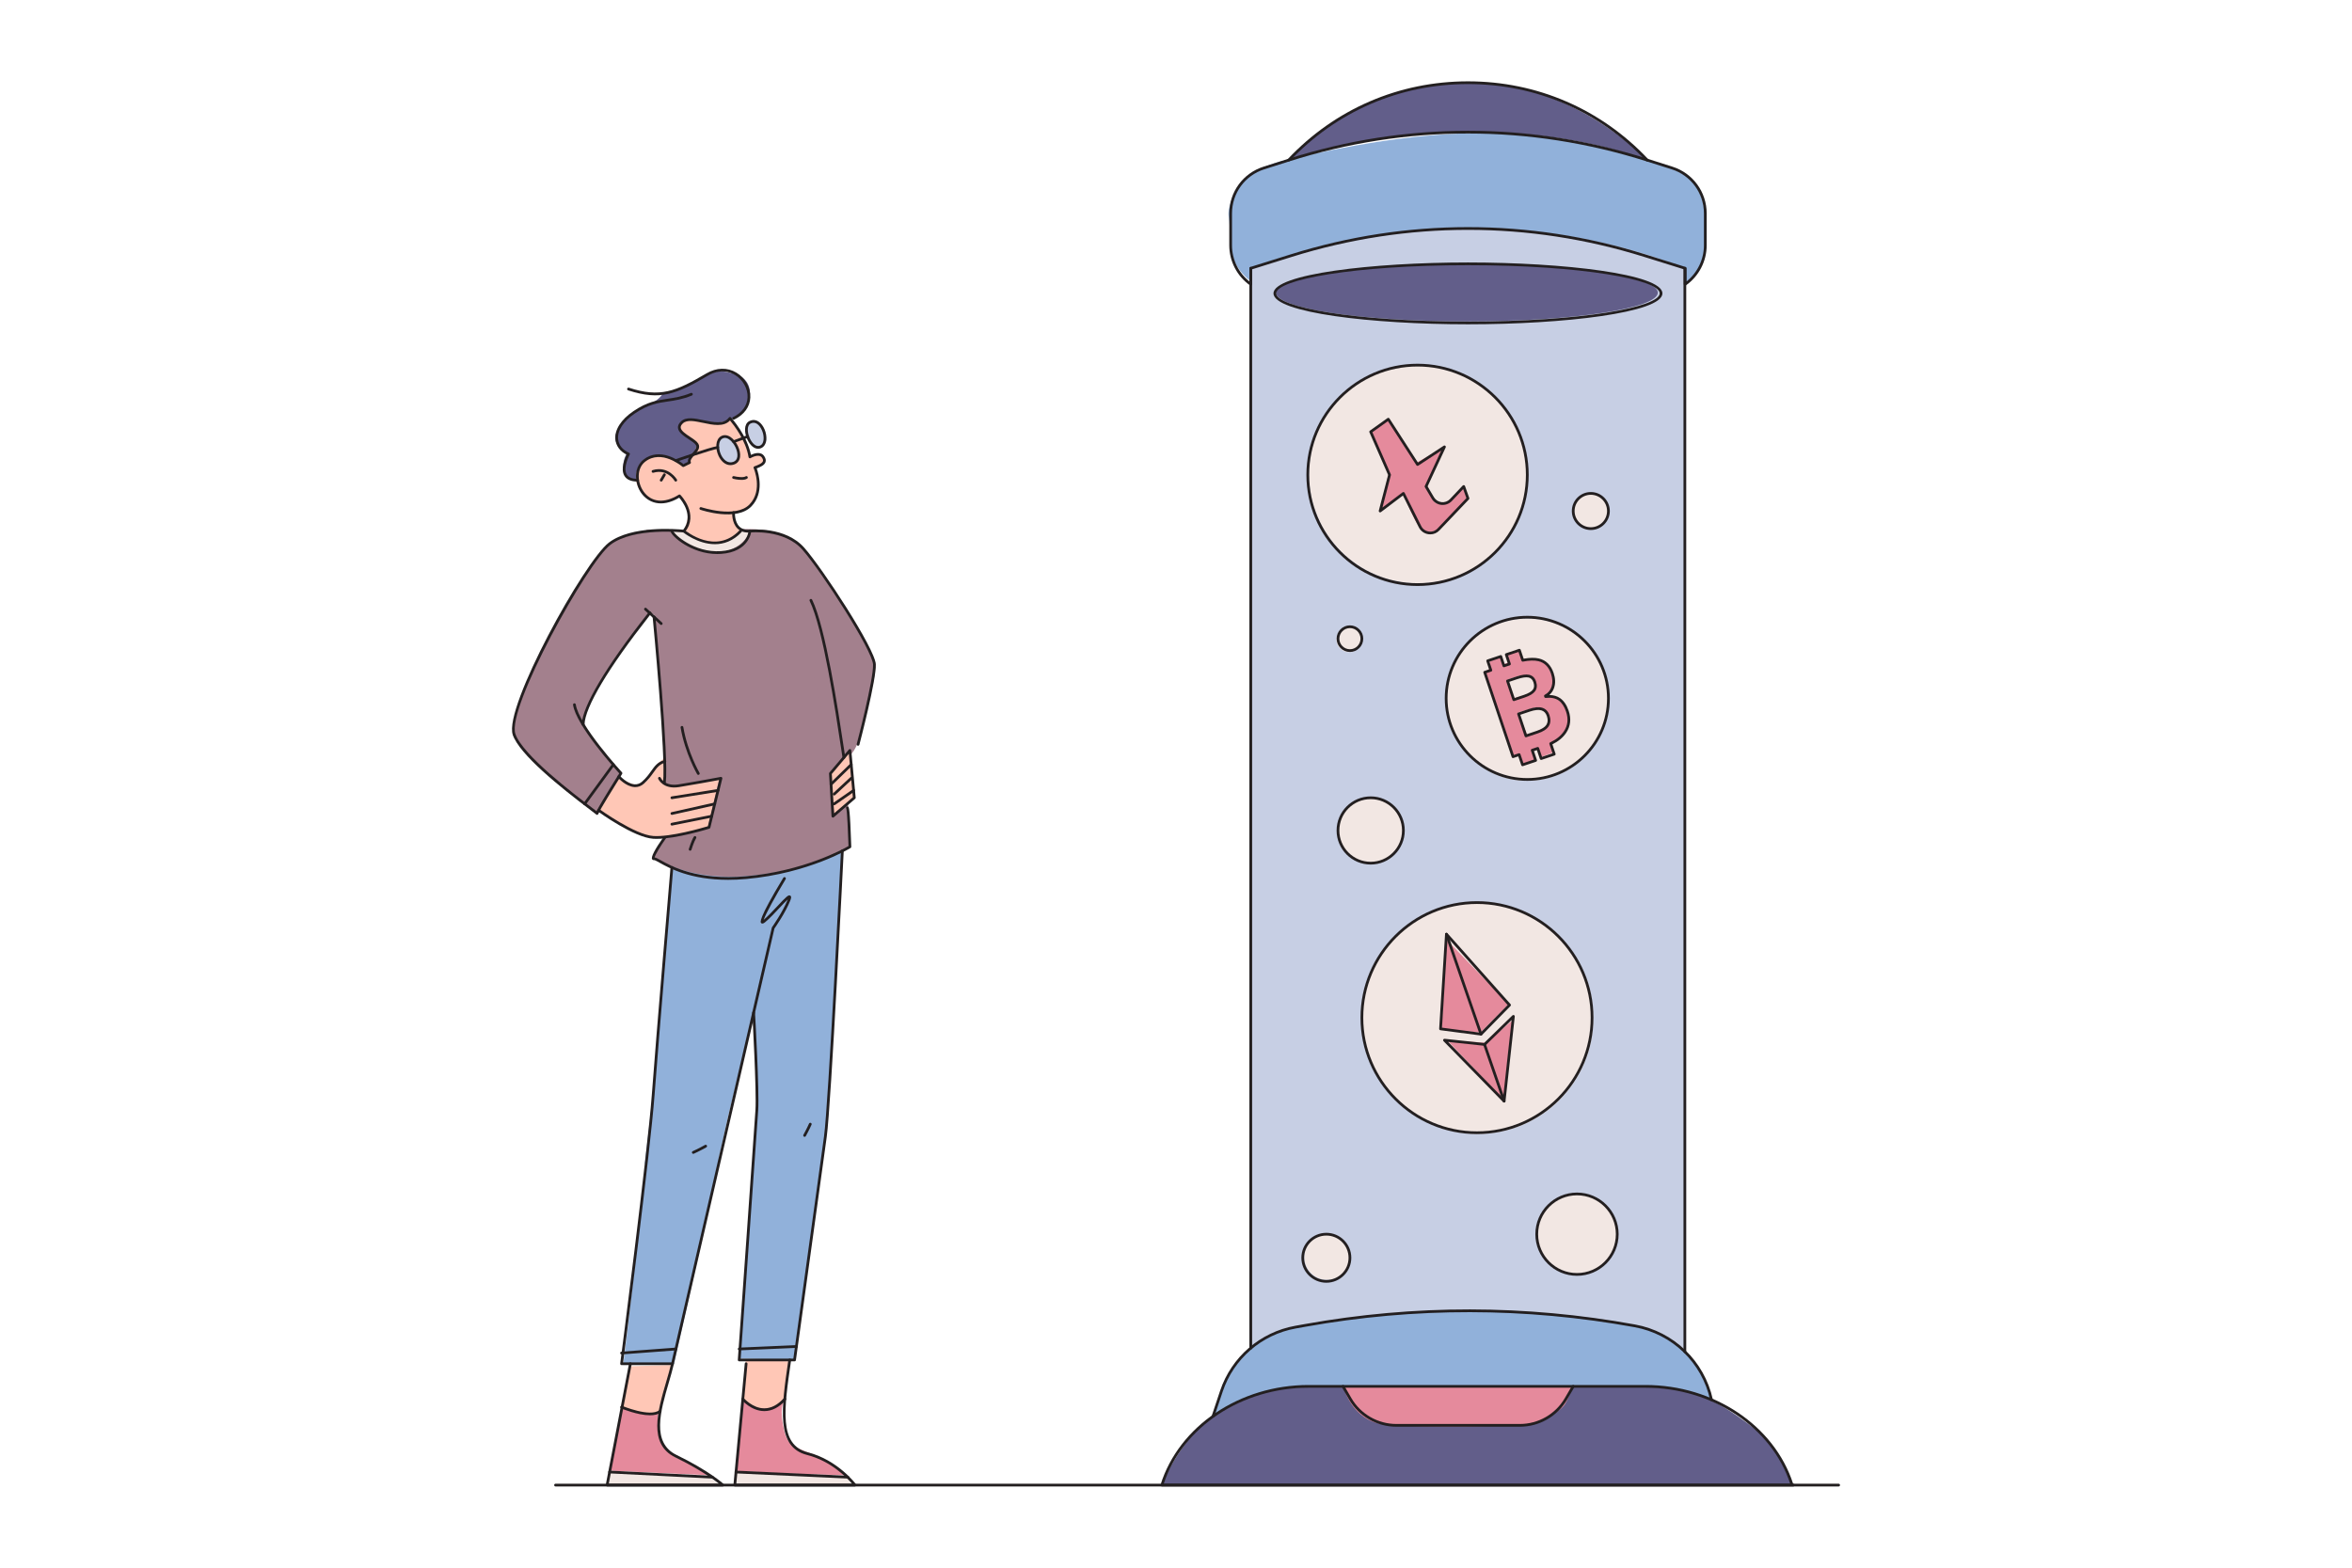 <svg xmlns="http://www.w3.org/2000/svg" viewBox="0 0 600 400" id="man-exploring-cryptocurrencies">
  <path fill="#91B1DA" d="m210.56 289.56-2.029 15.11L202.69 347l-14.091-.34 3.631-51.94C197.751 284.25 210.56 289.56 210.56 289.56zM183.625 296.06l-11.671 51.9-12.989.32 1.359-10.98 2.891-26.319 1.66-14.011C174.145 285.333 183.625 296.06 183.625 296.06z"></path>
  <path fill="#91B1DA" d="M214.97,217.12l-1.729,31.67l-2.45,39.03l-0.23,1.739l-18.329,5.16c0.51-7.18,0.859-12.149,0.869-12.149      c-0.02,0-0.46-13.23-0.659-19.49c0,0,0.139-30.734,3.88-40.08C202.5,207.564,214.97,217.12,214.97,217.12z"></path>
  <path fill="#91B1DA" d="M192.34,259.87c0.053-2.126-6.58,24.94-6.58,24.94l-2.529,11.25l-18.75,0.91l2.14-18.08      c0,0,4.64-57.899,4.78-57.55l5.883-6.141c0,0,19.337-2.797,25.467,6.138C202.883,221.53,192.4,257.414,192.34,259.87z"></path>
  <path fill="#A3808D" d="M166.2,156.57l-0.41-0.19c0,0-11.8,16.021-11.8,16.37c0.08,0.23-5.29,8.46-4.91,11.78      c0,0-12.83,10.907-17.93,1.38c-0.639-1.192,0.51-3.09,1.06-5.72c1.24-5.95,9.58-20.931,13.32-27.511      c3.729-6.59,6.702-11.383,10.652-14.413c1.46-1.13,8.756-2.744,8.756-2.744C174.471,150.23,166.2,156.57,166.2,156.57z"></path>
  <path fill="#A3808D" d="m158.41 197.3-5.72 10.26c0 0-1.601-.96-5.921-4.279-4.319-3.311-11.519-10.12-13.949-12.971-1.351-1.579-2.689-3.023-1.67-4.399 6.6-8.91 17.93-1.38 17.93-1.38.01.12.03.229.059.34C149.99 187.92 158.41 197.3 158.41 197.3zM216.81 216.07c0 0-10.029 6.18-26.31 7.46-15.9 1.25-23.38-4.83-23.81-4.9.239-.35 2.92-4.939 2.92-4.939s4.84-13.91 2.51-13.21c-2.32.699-2.71-.61-2.71-.61s.07-8.11-.29-14.601c-.351-6.48-2.27-28.409-2.27-28.409l-.649-.29-1.28-21.36c4.62-.29 9.53.309 9.53.309l14.479-.489c0 0 9.325-.724 14.055 3.236 4.74 3.95 8.996 36.334 9.815 38.483.43 1.131 2.082 11.864 3.013 21.83C216.659 207.643 216.81 216.07 216.81 216.07z"></path>
  <path fill="#A3808D" d="M203.6,160.363c0,0,4.724,12.003,6.4,24.502c1.677,12.499,2.658,10.671,4.804,9.382      c2.146-1.289,3.73-2.564,5.044-8.076c1.314-5.513,4.331-15.735,3.225-17.796C223.072,168.375,214.074,146.477,203.6,160.363z"></path>
  <path fill="#A3808D" d="M221.724,165.581c0,0-4.175,8.667-15.512,2.48c-11.337-6.186-12.675-34.405-6.193-31.358      c0,0,2.547-0.355,7.008,5.902C211.487,148.863,220.76,163.1,221.724,165.581z"></path>
  <path fill="#625E8A" d="M169.081,100.384c0,0-0.788,1.835-4.207,3.083c-3.419,1.249-8.393,6.188-7.911,8.572      c0.481,2.384,2.961,3.6,2.961,3.6s-1.574,2.424-0.623,4.855c0.951,2.433,3.031,2.02,3.031,2.02s-0.234-3.501,1.69-4.993      c1.926-1.493,5.384-1.396,6.873-0.698c1.489,0.698,3.396,1.997,3.396,1.997l1.406-0.493c0,0,0.771-1.405,1.527-2.85      c0.757-1.443,1.009-1.623,0.597-2.097c-0.411-0.475-3.291-2.54-4.011-3.129c-1.788-1.463,0.394-3.578,2.977-3.14      c2.583,0.439,6.878,1.188,8.612,0.412c1.735-0.775,2.071-0.952,2.071-0.952s2.768-1.158,3.593-4.384      c0.825-3.227-0.402-6.003-3.929-6.858c-3.527-0.856-4.217-1.021-8.192,1.08C174.968,98.51,172.299,100.305,169.081,100.384z"></path>
  <path fill="#FFC7B6" d="M188.93,135.03c0,0-1.88,3.3-6.859,3.479c-4.98,0.181-7.62-2.99-7.62-2.99s1.24-2.649,1.05-5.319      c-0.03-0.4-0.482-0.866-0.22-1.08c6.071-4.933,12.989,1.55,12.989,1.55c-0.659,0.12-1.13,0.13-1.13,0.13s0,0.391,0.141,1.63      C187.43,133.67,188.93,135.03,188.93,135.03z"></path>
  <path fill="#FFC7B6" d="M192.58,119.32c0,0,0.42,1.22,0.729,2.64c0.32,1.42,0.04,3.09-1.029,5.93      c-0.561,1.5-1.95,2.23-3.15,2.58c-0.31,0.09-0.6,0.15-0.86,0.2c-5.88-0.31-10.439-1.05-12.989-1.55      c-0.03-0.09-0.061-0.17-0.09-0.25c-0.681-1.61-2.19-2.14-2.19-2.14s-1.06,0.56-1.6,0.789c-0.53,0.23-4.011,0.86-6.341-0.649      c-2.329-1.521-3.779-4.43-2.079-8.01c1.699-3.57,8.42-1.83,8.42-1.83l2.359,1.439l1.94-0.14c0,0,0,0,1.08-2.22      c1.08-2.221,1.04-2.73,1.04-2.73s-0.32-0.96-2.12-1.72c-1.811-0.75-2.53-1.33-2.34-3.021c0.189-1.699,3.43-1.529,6.069-0.8      c2.63,0.74,6.721-0.71,6.721-0.71s2.18,1.36,3.369,4.43c1.191,3.07,1.78,5.03,1.78,5.11s2-0.72,2-0.72s1.69,0,1.86,1.12      C195.32,118.19,192.58,119.32,192.58,119.32z"></path>
  <path fill="#C7CFE4" d="M184.079 111.695c-1.203.802-1.766 2.028-.602 4.143 1.164 2.115 2.047 3.077 3.41 2.275 1.364-.803 2.05-.986 1.386-3.261-.663-2.274-1.722-3.006-2.685-3.35C184.625 111.159 184.079 111.695 184.079 111.695zM191.063 107.751c-.862.809-1.218 2.466-.33 4.288.887 1.822 2.51 2.74 3.535 1.852.827-.717 1.856-1.128.729-3.339C193.871 108.341 192.348 106.548 191.063 107.751z"></path>
  <path fill="#F2E7E3" d="M174.452,135.523l-3.372-0.285c0,0,4.902,6.279,11.759,5.769c6.855-0.51,8.461-5.403,8.461-5.403      l-2.366-0.573c0,0-2.367,3.782-6.459,3.461C178.383,138.17,174.452,135.523,174.452,135.523z"></path>
  <path fill="#FFC7B6" d="M169.38 193.287c.006.396-1.515 1.087-2.756 3.046-1.242 1.96-.768 3.051-3.169 3.772-2.4.722-5.164-1.912-5.588-1.839-.423.073-5.174 8.459-5.174 8.459s8.28 5.274 11.971 6.547c3.69 1.273 15.885-2.017 15.885-2.017l2.969-12.675c0 0-9.948 2.116-11.393 1.9-1.443-.216-2.789-.452-2.713-.615C169.487 199.703 169.38 193.287 169.38 193.287zM216.811 191.474c0 0-5.295 5.891-5.135 5.891.16 0 1.123 10.2 1.123 10.2l5.135-4.011L216.811 191.474zM160.705 348.604c.062-.321-2.185 10.75-2.185 10.75s2.048 1.234 4.915 1.74c2.867.506 4.915-.686 4.915-.686l3.167-12.125L160.705 348.604zM190.257 346.997l-.796 10.35c0 0 2.134 2.362 5.395 2.344 3.262-.017 5.361-2.719 5.361-2.719l1.198-9.629L190.257 346.997z"></path>
  <path fill="#E58A9C" d="M158.567,359.031c0.009,0.598-2.989,16.235-2.989,16.235l25.444,1.146c0,0-7.773-4.305-8.015-4.305      c-0.24,0-2.981-1.31-4.379-4.386c-1.398-3.075-0.625-7.446-0.625-7.446s-1.452,1.113-4.521,0.496      C160.412,360.154,158.567,359.031,158.567,359.031z"></path>
  <polygon fill="#F2E7E3" points="155.578 375.267 154.877 378.927 183.678 378.927 181.022 376.902"></polygon>
  <path fill="#E58A9C" d="M189.461,357.347l-1.701,18.241l27.607,0.824c0,0-1.846-3.021-7.782-5.267      c-5.937-2.247-6.948-2.546-7.862-7.702c-0.914-5.156,0.495-6.097,0.495-6.097s-5.615,4.786-10.757-0.375"></path>
  <polygon fill="#F2E7E3" points="187.76 375.267 187.76 378.445 217.212 378.927 216.277 376.902"></polygon>
  <rect width="110.738" height="288.76" x="319.072" y="56.473" fill="#C7CFE4"></rect>
  <path fill="#F2E7E3" d="M389.617,121.001c0,15.375-12.464,27.839-27.838,27.839c-15.375,0-27.839-12.464-27.839-27.839      c0-15.374,12.464-27.838,27.839-27.838C377.153,93.163,389.617,105.627,389.617,121.001z"></path>
  <circle cx="389.617" cy="178.523" r="20.698" fill="#F2E7E3" transform="rotate(-45.001 389.617 178.529)"></circle>
  <path fill="#F2E7E3" d="M406.465,259.818c0,16.305-13.218,29.522-29.523,29.522c-16.305,0-29.522-13.218-29.522-29.522      c0-16.306,13.218-29.523,29.522-29.523C393.247,230.295,406.465,243.513,406.465,259.818z"></path>
  <path fill="#91B1DA" d="M309.481,361.253c0,0,2.705-12.397,11.015-18.381c8.31-5.983,28.283-7.041,32.018-7.363      c3.734-0.322,19.607-1.231,35.816-0.648c16.209,0.584,30.104,2.849,36.233,6.129c6.13,3.28,10.046,9.684,10.957,12.563      c0.912,2.881,1.084,3.812,1.084,3.812L309.481,361.253z"></path>
  <path fill="#625E8A" d="M329.012,40.578c0,0,18.487-6.463,46.245-6.823c27.758-0.36,45.28,7.438,44.954,7.097      c-0.326-0.342-19.684-20.721-46.559-19.744C346.776,22.083,332.828,36.529,329.012,40.578z"></path>
  <path fill="#91B1DA" d="M328.084,40.852c0,0-7.656,1.565-10.728,5.157c-3.071,3.592-4.328,7.282-3.873,9.528      c0.454,2.246,0.02,8.117,1.515,11.312c1.495,3.194,4.074,4.894,4.074,4.894l-0.134-3.128c0,0,23.024-9.487,54.634-10.279      c31.608-0.792,56.238,10.118,56.238,10.118l0.08,4.065c0,0,3.225-2.123,4.092-5.001c0.867-2.877,1.043-5.562,1.043-9.012      c0-3.45,0-7.622-2.729-11.713c-2.728-4.092-19.976-8.825-34.978-11.312C382.316,32.994,362.019,32.744,328.084,40.852z"></path>
  <ellipse cx="374.214" cy="74.664" fill="#625E8A" rx="48.697" ry="7.348"></ellipse>
  <path fill="#E58A9C" d="M349.665,109.85l4.598,10.82l-2.107,9.397l5.854-4.172c0,0,3.428,9.487,5.472,9.751      c2.044,0.264,3.481-0.561,3.481-0.561l7.52-7.907l-1.086-3.049l-3.514,3.61c0,0-2.808,1.364-3.77,0.481      c-0.963-0.883-2.053-4.681-2.053-4.681l4.095-9.304l-6.775,3.796l-7.425-10.925L349.665,109.85z"></path>
  <path fill="#F2E7E3" d="M410.311 130.58c-.106 2.479-2.202 4.402-4.681 4.296-2.48-.107-4.402-2.202-4.297-4.681.106-2.479 2.202-4.402 4.682-4.296C408.494 126.006 410.418 128.102 410.311 130.58zM347.419 163.16c0 1.794-1.455 3.249-3.249 3.249-1.795 0-3.25-1.455-3.25-3.249 0-1.795 1.455-3.249 3.25-3.249C345.964 159.911 347.419 161.365 347.419 163.16z"></path>
  <path fill="#E58A9C" d="M399.461,180.523c-0.195-0.363-2.53-2.537-2.53-2.537l-2.74-0.506c0,0,2.8-0.519,2.162-3.45      c-0.638-2.931-1.927-4.702-1.927-4.702l-2.728-1.099l-3.124,0.266l-1.184-2.589l-2.82,1.015v2.216l-1.05,0.321l-0.672-1.959      l-2.845,0.954l0.141,2.05l-1.392,1.037c0,0,7.142,21.3,7.118,21.229c-0.024-0.071,1.665-0.224,1.665-0.224l0.87,2.595      l3.337-1.119l-0.87-2.594l1.412-0.474l0.75,2.236l3.298-1.233l-0.742-2.213c0,0,4.11-1.781,4.484-4.815      C400.447,181.893,399.656,180.886,399.461,180.523z M384.57,173.389l2.82-0.928c0,0,2.625,0.061,3.029,0      c0.403-0.062,1.278,1.329,1.278,1.329s-0.075,1.525-0.423,2.429c-0.347,0.905-5.218,1.965-5.218,1.965L384.57,173.389z       M394.431,185.262c-0.482,0.562-4.814,2.392-4.814,2.392s-2.227-5.495-2.227-5.921l4.308-1.209l2.011,0.486l1.452,1.605      C395.161,182.614,394.912,184.7,394.431,185.262z"></path>
  <path fill="#F2E7E3" d="M358.009,211.898c0,4.607-3.736,8.343-8.344,8.343c-4.608,0-8.344-3.735-8.344-8.343      c0-4.608,3.735-8.344,8.344-8.344C354.272,203.554,358.009,207.289,358.009,211.898z"></path>
  <polygon fill="#E58A9C" points="368.99 239.735 367.761 262.55 377.658 263.457 384.865 256.198"></polygon>
  <polygon fill="#E58A9C" points="369.216 265.476 383.571 280.58 385.978 260.207 379.188 266.05"></polygon>
  <path fill="#F2E7E3" d="M412.561 314.907c0 5.671-4.598 10.269-10.268 10.269-5.672 0-10.269-4.598-10.269-10.269 0-5.672 4.597-10.27 10.269-10.27C407.964 304.638 412.561 309.235 412.561 314.907zM344.37 320.723c0 3.213-2.604 5.816-5.816 5.816-3.212 0-5.816-2.604-5.816-5.816 0-3.212 2.605-5.815 5.816-5.815C341.766 314.907 344.37 317.511 344.37 320.723z"></path>
  <path fill="#625E8A" d="M296.395,378.927c0,0,5.332-14.182,16.625-19.847c11.293-5.665,13.539-5.344,45.95-5.344      s62.095-0.866,70.84,1.171c8.744,2.038,15.432,8.008,19.309,10.719c3.877,2.711,8.369,13.301,8.369,13.301H296.395z"></path>
  <path fill="#E58A9C" d="M342.605,353.553c0,0,2.085,9.169,10.91,9.971c8.825,0.803,35.46,0.531,38.509-0.536      c3.048-1.068,5.936-3.154,6.899-4.277c0.962-1.123,2.406-5.157,2.406-5.157H342.605z"></path>
  <path fill="#231F20" d="M152.31,207.914c-0.121,0-0.241-0.067-0.306-0.17c-0.174-0.148-0.759-0.591-1.425-1.095    c-7.687-5.822-18.1-14.146-19.781-19.191c-2.345-7.034,18.338-44.295,24.509-49.005c5.8-4.425,17.295-3.47,18.99-3.299    c2.693-3.51-0.24-7.269-1.03-8.169c-4.594,2.742-8.011,1.198-9.693-1.197c-1.765-2.514-1.964-6.533,0.555-8.512    c4.192-3.293,9.2,0.326,10.211,1.13l1.141-0.559c-0.118-0.765,0.513-1.485,1.126-2.185c0.78-0.892,1.266-1.52,0.916-2.104    c-0.274-0.456-1.071-0.981-1.842-1.49c-1.296-0.854-2.635-1.738-2.733-2.898c-0.049-0.569,0.215-1.128,0.785-1.662    c1.309-1.226,3.492-0.768,5.804-0.281c2.512,0.527,5.112,1.076,6.401-0.687c0.062-0.084,0.158-0.137,0.264-0.143    c0.1-0.014,0.207,0.037,0.277,0.114c0.172,0.189,4.105,4.562,5.084,9.546c0.813-0.379,2.532-0.963,3.398,0.336    c0.363,0.545,0.472,1.05,0.324,1.501c-0.253,0.771-1.181,1.223-2.245,1.626c0.487,1.336,1.953,6.242-1.326,9.664    c-3.8,3.968-12.665,1.021-13.041,0.892c-0.184-0.062-0.281-0.261-0.219-0.443c0.062-0.183,0.261-0.281,0.443-0.219    c0.087,0.028,8.817,2.93,12.311-0.714c3.481-3.632,1.081-9.188,1.056-9.243c-0.039-0.088-0.04-0.189-0.002-0.278    c0.038-0.09,0.111-0.159,0.203-0.192c0.947-0.345,1.974-0.759,2.155-1.311c0.078-0.24,0-0.532-0.241-0.894    c-0.768-1.151-2.877,0.094-2.898,0.105c-0.099,0.061-0.224,0.067-0.328,0.017c-0.105-0.049-0.18-0.147-0.197-0.263    c-0.663-4.24-3.795-8.237-4.73-9.353c-1.61,1.721-4.376,1.139-6.832,0.622c-2.129-0.446-4.141-0.87-5.182,0.107    c-0.411,0.385-0.597,0.742-0.566,1.092c0.07,0.822,1.319,1.646,2.421,2.374c0.875,0.576,1.701,1.121,2.057,1.715    c0.639,1.063-0.227,2.052-0.989,2.924c-0.58,0.662-1.129,1.288-0.916,1.767c0.077,0.172,0.004,0.374-0.165,0.457l-1.605,0.786    c-0.126,0.06-0.278,0.043-0.386-0.052c-0.053-0.046-5.291-4.561-9.5-1.255c-2.205,1.733-1.994,5.308-0.413,7.559    c1.979,2.818,5.342,3.139,8.997,0.854c0.139-0.087,0.317-0.067,0.433,0.05c0.049,0.048,4.834,4.928,1.147,9.453    c-0.075,0.093-0.192,0.147-0.311,0.127c-0.128-0.013-12.768-1.375-18.683,3.14c-5.885,4.492-26.474,41.61-24.269,48.228    c1.807,5.422,15.154,15.531,19.54,18.854c0.548,0.415,0.923,0.699,1.176,0.901c0.47-0.976,1.871-3.38,5.792-9.656    c-1.488-1.639-11.021-12.301-11.783-17.479c-0.027-0.191,0.104-0.369,0.296-0.397c0.2-0.015,0.369,0.105,0.397,0.296    c0.777,5.286,11.675,17.184,11.785,17.303c0.106,0.116,0.122,0.289,0.039,0.423c-2.175,3.479-5.632,9.117-6.03,10.036    c0.007,0.05-0.009,0.097-0.028,0.156C152.598,207.816,152.46,207.914,152.31,207.914z"></path>
  <path fill="#231F20" d="M218.897 190.273c-.029 0-.059-.003-.089-.011-.187-.049-.299-.24-.25-.428.044-.165 4.317-16.527 4.16-20.282-.149-3.593-13.059-23.655-18.044-29.307-4.635-5.253-13.252-4.383-13.337-4.376-1.355.099-2.434-.249-3.216-1.027-1.484-1.477-1.339-3.958-1.332-4.063.014-.191.145-.363.372-.325.193.012.339.179.327.371-.002.022-.13 2.274 1.128 3.523.634.628 1.532.904 2.658.825.353-.041 9.047-.918 13.925 4.609 4.646 5.267 18.051 25.718 18.218 29.74.161 3.858-4.005 19.812-4.182 20.489C219.195 190.17 219.053 190.273 218.897 190.273zM186.331 118.681c-1.422 0-2.485-1.168-3.055-2.418-.808-1.777-.795-4.114.625-4.949.74-.434 1.613-.365 2.457.193 1.523 1.01 2.663 3.383 2.439 5.078-.127.959-.678 1.648-1.552 1.94C186.927 118.632 186.621 118.681 186.331 118.681zM184.933 111.728c-.236 0-.462.063-.676.189l0 0c-1.066.627-1.009 2.593-.343 4.056.559 1.229 1.678 2.367 3.109 1.889.624-.208.987-.669 1.08-1.368.19-1.438-.825-3.537-2.131-4.403C185.607 111.849 185.261 111.728 184.933 111.728zM184.079 111.615h.009H184.079zM193.403 114.506c-1.012 0-2.023-.832-2.721-2.303-.835-1.763-.958-4.027.458-4.751l0 0c.817-.419 1.652-.369 2.409.144 1.246.843 2.099 2.867 1.939 4.608-.096 1.048-.565 1.808-1.321 2.138C193.916 114.452 193.66 114.506 193.403 114.506zM191.3 107.764l.159.312c-.973.498-.832 2.375-.144 3.828.528 1.117 1.519 2.257 2.571 1.798.656-.287.854-1.008.905-1.562.134-1.459-.615-3.274-1.635-3.964-.541-.368-1.111-.4-1.698-.101L191.3 107.764z"></path>
  <path fill="#231F20" d="M187.135 113.049c-.143 0-.276-.087-.328-.229-.067-.181.026-.382.208-.448l3.599-1.32c.179-.067.382.025.448.208.067.181-.026.382-.208.448l-3.599 1.32C187.216 113.042 187.175 113.049 187.135 113.049zM172.385 117.87c-.145 0-.28-.09-.33-.234-.064-.182.032-.382.215-.445.359-.126 8.826-3.084 10.777-3.38.203-.034.37.104.398.293.029.191-.102.37-.293.398-1.888.287-10.564 3.318-10.652 3.349C172.462 117.864 172.423 117.87 172.385 117.87zM172.385 122.875c-.12 0-.237-.062-.303-.174-.074-.128-1.859-3.119-5.395-2.086-.183.056-.379-.053-.434-.238-.054-.186.053-.38.238-.434 4.06-1.182 6.175 2.371 6.195 2.407.097.167.04.381-.127.478C172.505 122.86 172.444 122.875 172.385 122.875z"></path>
  <path fill="#231F20" d="M168.676 122.875c-.061 0-.121-.015-.177-.047-.167-.098-.223-.312-.126-.479l.812-1.391c.099-.168.312-.223.479-.126.167.098.223.312.126.479l-.812 1.391C168.913 122.813 168.796 122.875 168.676 122.875zM187.135 107.098c-.13 0-.254-.072-.314-.196-.085-.174-.013-.383.161-.468 2.309-1.125 3.633-2.918 3.727-5.049.097-2.202-1.189-4.494-3.2-5.703-1.221-.733-3.749-1.688-6.941.19-8.053 4.736-12.148 6.395-20.343 3.721-.184-.061-.284-.258-.225-.441.061-.184.257-.284.441-.225 7.925 2.59 11.914.964 19.771-3.658 2.562-1.505 5.352-1.573 7.658-.187 2.259 1.358 3.647 3.845 3.538 6.334-.105 2.398-1.568 4.403-4.119 5.646C187.238 107.087 187.187 107.098 187.135 107.098z"></path>
  <path fill="#231F20" d="M162.657 122.875c-1.666 0-2.803-.495-3.379-1.472-1.028-1.742.116-4.454.576-5.4-1.671-.826-2.709-2.227-2.868-3.891-.233-2.448 1.44-5.074 4.594-7.205 3.57-2.412 6.058-2.774 8.691-3.158 1.792-.262 3.646-.531 5.973-1.482.182-.072.384.014.457.191.073.18-.013.384-.191.457-2.407.983-4.304 1.26-6.138 1.526-2.552.372-4.963.724-8.399 3.046-2.935 1.982-4.498 4.373-4.289 6.559.145 1.511 1.159 2.775 2.786 3.47.091.039.161.115.193.208.032.094.023.196-.024.283-.019.033-1.791 3.292-.757 5.041.441.748 1.375 1.128 2.775 1.128.193 0 .35.156.35.35S162.851 122.875 162.657 122.875zM189.146 122.441c-.949 0-1.931-.231-2.096-.271-.188-.046-.302-.235-.256-.424.046-.187.232-.301.424-.256.866.214 2.448.415 3.001.048.161-.104.379-.062.485.099s.062.378-.099.485C190.243 122.363 189.7 122.441 189.146 122.441zM148.742 185.215c-.005 0-.01 0-.016 0-.193-.009-.343-.172-.334-.365.207-4.694 6.113-14.654 16.629-28.045.23-.294.386-.491.451-.578.017-.034.039-.065.067-.093.13-.131.351-.146.489-.022.252.223.225.257-.458 1.126-10.426 13.276-16.278 23.094-16.479 27.644C149.084 185.068 148.929 185.215 148.742 185.215z"></path>
  <path fill="#231F20" d="M168.676,159.458c-0.085,0-0.17-0.03-0.237-0.092l-4.012-3.69c-0.142-0.131-0.151-0.353-0.021-0.495    c0.132-0.141,0.353-0.151,0.495-0.021l4.012,3.69c0.142,0.131,0.151,0.353,0.021,0.495    C168.864,159.42,168.771,159.458,168.676,159.458z"></path>
  <path fill="#231F20" d="M169.487,200.053c-0.015,0-0.029,0-0.044-0.002c-0.191-0.024-0.327-0.2-0.304-0.392    c0.798-6.307-2.607-41.842-2.643-42.2c-0.019-0.192,0.123-0.363,0.315-0.382c0.186-0.024,0.363,0.122,0.382,0.315    c0.141,1.466,3.447,35.972,2.641,42.354C169.812,199.924,169.661,200.053,169.487,200.053z"></path>
  <path fill="#231F20" d="M162.051 200.831c-.077 0-.154-.003-.232-.008-2.208-.147-4.135-2.339-4.216-2.432-.126-.146-.11-.367.035-.493.146-.128.367-.112.493.034.019.021 1.82 2.065 3.736 2.192.714.04 1.348-.177 1.924-.685 1.076-.949 1.738-1.882 2.322-2.704.883-1.241 1.645-2.314 3.399-2.825.184-.057.379.053.434.238.054.186-.053.38-.238.434-1.521.443-2.151 1.331-3.023 2.559-.606.854-1.294 1.821-2.431 2.824C163.603 200.54 162.862 200.831 162.051 200.831zM167.482 214.037c-.29 0-.568-.008-.835-.025-4.938-.324-13.786-6.731-14.16-7.004-.156-.114-.19-.333-.077-.489s.333-.19.489-.077c.09.065 9.058 6.561 13.793 6.871 4.403.283 12.542-2.092 13.885-2.495l2.874-11.795c-1.694.312-7.036 1.292-10.228 1.804-4.065.656-5.267-1.994-5.316-2.107-.077-.177.005-.383.183-.46.175-.076.381.005.459.181.043.098 1.055 2.258 4.563 1.695 3.804-.609 10.674-1.886 10.742-1.898.116-.022.237.017.318.104.082.086.114.208.086.323l-3.049 12.515c-.029.119-.118.215-.236.251C180.612 211.541 172.508 214.037 167.482 214.037z"></path>
  <path fill="#231F20" d="M171.403 203.903c-.17 0-.318-.122-.346-.295-.03-.19.1-.37.291-.4l11.761-1.875c.198-.031.37.101.4.291s-.1.37-.291.4l-11.761 1.875C171.439 203.902 171.421 203.903 171.403 203.903zM171.403 207.914c-.16 0-.305-.11-.342-.273-.042-.188.077-.375.266-.418l10.923-2.446c.187-.04.375.077.418.266.042.188-.077.375-.266.418l-10.923 2.446C171.454 207.912 171.429 207.914 171.403 207.914zM171.403 210.643c-.164 0-.31-.114-.343-.281-.038-.189.085-.374.274-.411l10.158-2.035c.187-.041.374.084.411.274.038.189-.085.374-.274.411l-10.158 2.035C171.449 210.641 171.426 210.643 171.403 210.643zM149.144 205.468c-.072 0-.145-.021-.206-.066-.156-.114-.19-.333-.077-.489l7.315-10.026c.116-.156.337-.188.489-.077.156.114.19.333.077.489l-7.315 10.026C149.357 205.418 149.251 205.468 149.144 205.468zM178.143 197.714c-.12 0-.237-.062-.302-.173-.031-.053-3.095-5.334-4.215-11.899-.033-.19.096-.371.286-.403.188-.038.371.095.403.286 1.099 6.435 4.099 11.611 4.129 11.663.098.167.042.381-.125.479C178.264 197.699 178.203 197.714 178.143 197.714zM176.057 217.061c-.034 0-.068-.005-.103-.015-.186-.058-.289-.253-.232-.438.027-.087.662-2.141 1.265-3.107.103-.164.319-.213.482-.111.164.103.214.318.111.482-.554.889-1.183 2.921-1.188 2.941C176.345 216.964 176.206 217.061 176.057 217.061z"></path>
  <path fill="#231F20" d="M185.769,224.492c-9.687,0-15.053-2.995-17.527-4.376c-0.574-0.32-1.168-0.652-1.344-0.652    c-0.002,0-0.005,0-0.007,0c-0.33,0.048-0.484-0.147-0.536-0.232c-0.334-0.553,0.665-2.486,2.97-5.747    c0.112-0.158,0.332-0.193,0.488-0.084c0.158,0.112,0.195,0.33,0.084,0.488c-1.334,1.887-2.737,4.163-2.907,4.882    c0.351,0.041,0.808,0.296,1.593,0.734c2.786,1.556,9.307,5.196,21.724,4.077c14.662-1.32,24.726-6.884,26.149-7.71    c-0.111-3.413-0.349-8.738-0.548-9.506c-0.022-0.025-0.041-0.055-0.057-0.088c-0.08-0.175-0.003-0.383,0.172-0.464    c0.105-0.049,0.246-0.04,0.348,0.022c0.188,0.117,0.475,0.294,0.791,10.221c0.004,0.125-0.06,0.243-0.166,0.309    c-0.105,0.064-10.685,6.478-26.627,7.913C188.737,224.426,187.204,224.492,185.769,224.492z M166.974,218.919h0.009H166.974z"></path>
  <g>
    <path fill="#231F20" d="M212.479,208.607c-0.046,0-0.093-0.009-0.137-0.027c-0.122-0.052-0.205-0.169-0.213-0.302l-0.642-10.894    c-0.005-0.09,0.024-0.178,0.082-0.246l4.975-5.891c0.09-0.108,0.238-0.151,0.372-0.108c0.135,0.042,0.23,0.161,0.244,0.302    l1.123,12.08c0.011,0.112-0.034,0.224-0.12,0.297l-5.456,4.704C212.643,208.579,212.561,208.607,212.479,208.607z     M212.194,197.483l0.592,10.047l4.783-4.124l-1.029-11.069L212.194,197.483z"></path>
  </g>
  <g>
    <path fill="#231F20" d="M211.999,200.454c-0.091,0-0.183-0.035-0.251-0.105c-0.135-0.139-0.132-0.36,0.007-0.495l5.148-5.013    c0.14-0.135,0.361-0.132,0.495,0.007c0.135,0.139,0.132,0.36-0.007,0.495l-5.148,5.013    C212.175,200.422,212.087,200.454,211.999,200.454z"></path>
  </g>
  <g>
    <path fill="#231F20" d="M212.8,202.966c-0.094,0-0.188-0.037-0.257-0.111c-0.131-0.142-0.123-0.363,0.019-0.495l4.348-4.036    c0.142-0.132,0.362-0.124,0.495,0.019c0.131,0.142,0.123,0.363-0.019,0.495l-4.348,4.036    C212.971,202.936,212.885,202.966,212.8,202.966z"></path>
  </g>
  <g>
    <path fill="#231F20" d="M212.8,205.468c-0.11,0-0.22-0.052-0.288-0.15c-0.109-0.158-0.07-0.377,0.089-0.487l4.96-3.439    c0.157-0.108,0.376-0.072,0.487,0.089c0.109,0.158,0.07,0.377-0.089,0.487l-4.96,3.439    C212.938,205.448,212.869,205.468,212.8,205.468z"></path>
  </g>
  <g>
    <path fill="#231F20" d="M215.28,193.637c-0.17,0-0.319-0.124-0.346-0.297l-0.345-2.274c-1.509-10-4.649-30.81-8.041-37.739    c-0.085-0.174-0.013-0.384,0.16-0.469c0.175-0.085,0.385-0.014,0.469,0.16c3.438,7.027,6.59,27.908,8.104,37.943l0.344,2.273    c0.029,0.191-0.102,0.369-0.293,0.398C215.315,193.636,215.298,193.637,215.28,193.637z"></path>
  </g>
  <g>
    <path fill="#231F20" d="M182.375,138.852c-4.391,0-8.091-3.014-8.146-3.06c-0.148-0.124-0.169-0.345-0.046-0.493    c0.124-0.148,0.345-0.168,0.493-0.046c0.32,0.266,7.928,6.448,14.004,0.029c0.131-0.142,0.354-0.148,0.494-0.014    c0.141,0.133,0.146,0.354,0.014,0.494C186.995,138.08,184.597,138.852,182.375,138.852z"></path>
  </g>
  <g>
    <path fill="#231F20" d="M182.972,141.359c-6.62,0-11.712-4.57-11.914-5.779c-0.031-0.189,0.096-0.364,0.285-0.398    c0.187-0.036,0.37,0.095,0.405,0.283c0.151,0.793,5.288,5.626,12.147,5.163c6.648-0.453,7.042-4.938,7.055-5.129    c0.015-0.192,0.181-0.356,0.373-0.325c0.192,0.013,0.338,0.179,0.326,0.371c-0.004,0.053-0.426,5.285-7.707,5.782    C183.616,141.349,183.292,141.359,182.972,141.359z"></path>
  </g>
  <g>
    <path fill="#231F20" d="M171.563,348.31h-12.996c-0.101,0-0.196-0.043-0.263-0.118c-0.066-0.076-0.098-0.177-0.084-0.276    c0.069-0.537,6.978-53.91,8.055-68.493c1.076-14.596,4.742-57.681,4.779-58.114c0.017-0.192,0.184-0.344,0.378-0.319    c0.193,0.017,0.336,0.186,0.319,0.378c-0.037,0.434-3.702,43.516-4.779,58.106c-1.028,13.937-7.37,63.201-8.007,68.138h12.319    l25.61-110.922c0.01-0.044,0.029-0.086,0.056-0.123c0.026-0.038,2.719-3.855,3.971-6.977c0.015-0.037,0.028-0.071,0.041-0.104    c-0.532,0.48-1.385,1.391-2.108,2.164c-1.186,1.266-2.529,2.701-3.632,3.622c-0.202,0.169-0.677,0.567-1.028,0.265    c-0.244-0.209-0.892-0.765,5.63-11.573c0.1-0.166,0.314-0.219,0.48-0.119s0.219,0.315,0.119,0.48    c-2.536,4.203-5.113,8.87-5.614,10.38c1.063-0.895,2.375-2.296,3.533-3.533c2.316-2.474,2.813-2.93,3.263-2.643    c0.365,0.232,0.192,0.758-0.033,1.322c-1.215,3.025-3.654,6.556-4.011,7.063l-25.657,111.126    C171.868,348.197,171.727,348.31,171.563,348.31z M194.724,235.122h0.009H194.724z"></path>
  </g>
  <g>
    <path fill="#231F20" d="M202.691,347.347h-14.12c-0.097,0-0.189-0.04-0.256-0.111c-0.066-0.07-0.101-0.166-0.094-0.263    c0.042-0.588,4.176-58.781,4.493-63.697c0.315-4.896-0.8-24.704-0.812-24.904c-0.011-0.192,0.137-0.358,0.33-0.369    c0.191,0.007,0.357,0.137,0.369,0.33c0.046,0.816,1.129,20.051,0.812,24.988c-0.305,4.71-4.109,58.293-4.467,63.327h13.439    c0.57-4.142,6.756-49.057,7.82-56.659c1.108-7.915,4.297-72.239,4.329-72.889c0.01-0.192,0.17-0.317,0.367-0.332    c0.192,0.01,0.342,0.174,0.332,0.367c-0.032,0.648-3.223,65.005-4.335,72.951c-1.11,7.93-7.795,56.47-7.862,56.959    C203.015,347.218,202.866,347.347,202.691,347.347z"></path>
  </g>
  <g>
    <path fill="#231F20" d="M205.259,290.065c-0.057,0-0.114-0.014-0.168-0.042c-0.169-0.093-0.231-0.306-0.14-0.476    c0.01-0.018,0.961-1.763,1.431-2.857c0.075-0.178,0.281-0.261,0.459-0.184c0.178,0.076,0.26,0.281,0.184,0.459    c-0.482,1.126-1.419,2.845-1.458,2.918C205.503,290,205.383,290.065,205.259,290.065z"></path>
  </g>
  <g>
    <path fill="#231F20" d="M176.858,294.397c-0.134,0-0.262-0.077-0.32-0.207c-0.078-0.177,0.002-0.384,0.178-0.463    c0.015-0.006,1.451-0.646,3.129-1.589c0.168-0.097,0.382-0.036,0.477,0.133s0.035,0.383-0.133,0.477    c-1.709,0.96-3.174,1.613-3.188,1.62C176.954,294.389,176.906,294.397,176.858,294.397z"></path>
  </g>
  <g>
    <path fill="#231F20" d="M158.567,345.582c-0.182,0-0.335-0.14-0.349-0.323c-0.015-0.193,0.13-0.361,0.322-0.375l13.865-1.034    c0.188-0.03,0.36,0.13,0.375,0.322c0.015,0.193-0.13,0.361-0.322,0.375l-13.865,1.034    C158.585,345.582,158.576,345.582,158.567,345.582z"></path>
  </g>
  <g>
    <path fill="#231F20" d="M188.571,344.548c-0.187,0-0.342-0.146-0.35-0.334c-0.009-0.193,0.142-0.356,0.334-0.365l14.594-0.638    c0.231-0.021,0.357,0.142,0.365,0.334c0.009,0.193-0.142,0.356-0.334,0.365l-14.594,0.638    C188.581,344.548,188.576,344.548,188.571,344.548z"></path>
  </g>
  <g>
    <path fill="#231F20" d="M184.4,379.276h-29.523c-0.104,0-0.203-0.046-0.27-0.127c-0.066-0.08-0.094-0.187-0.074-0.288    l5.937-30.967c0.036-0.19,0.224-0.313,0.409-0.278c0.19,0.036,0.314,0.22,0.278,0.409l-5.856,30.552h28.125    c-1.454-1.145-5.08-3.767-11.146-6.717c-6.982-3.395-4.522-11.812-2.352-19.237c0.49-1.679,0.953-3.264,1.295-4.742    c0.043-0.187,0.221-0.304,0.42-0.262c0.188,0.043,0.306,0.231,0.262,0.42c-0.346,1.497-0.812,3.092-1.305,4.78    c-2.093,7.16-4.465,15.275,1.986,18.412c8.199,3.987,11.896,7.297,12.05,7.436c0.106,0.098,0.144,0.251,0.091,0.386    C184.675,379.188,184.545,379.276,184.4,379.276z"></path>
  </g>
  <g>
    <path fill="#231F20" d="M181.741,377.252c-0.006,0-0.012,0-0.018,0l-26.225-1.314c-0.193-0.01-0.342-0.174-0.332-0.367    c0.01-0.194,0.171-0.336,0.367-0.332l26.225,1.314c0.193,0.01,0.342,0.174,0.332,0.367    C182.081,377.107,181.927,377.252,181.741,377.252z"></path>
  </g>
  <g>
    <path fill="#231F20" d="M165.819,361.116c-3.148,0-7.161-1.667-7.388-1.763c-0.178-0.074-0.262-0.279-0.187-0.458    c0.074-0.178,0.28-0.263,0.458-0.187c0.07,0.029,7.141,2.97,9.476,1.103c0.15-0.121,0.37-0.096,0.492,0.055    c0.121,0.151,0.096,0.371-0.055,0.492C167.925,360.91,166.926,361.116,165.819,361.116z"></path>
  </g>
  <g>
    <path fill="#231F20" d="M218.095,379.276h-30.646c-0.099,0-0.192-0.041-0.259-0.114c-0.066-0.072-0.099-0.17-0.09-0.268    l2.889-30.967c0.018-0.193,0.184-0.337,0.381-0.316c0.192,0.019,0.334,0.188,0.316,0.381l-2.854,30.585h29.527    c-1.312-1.535-5.406-5.803-11.465-7.334c-8.014-2.023-6.584-11.853-4.774-24.297c0.028-0.191,0.198-0.316,0.397-0.296    c0.19,0.028,0.323,0.206,0.296,0.397c-1.828,12.567-3.149,21.647,4.253,23.518c7.655,1.934,12.265,8.092,12.311,8.153    c0.078,0.106,0.09,0.248,0.03,0.366C218.348,379.202,218.227,379.276,218.095,379.276z"></path>
  </g>
  <g>
    <path fill="#231F20" d="M194.984,360.043c-0.03,0-0.061,0-0.09-0.001c-3.255-0.049-5.568-2.729-5.665-2.844    c-0.125-0.147-0.107-0.368,0.04-0.493c0.147-0.124,0.368-0.106,0.493,0.04c0.021,0.025,2.212,2.556,5.147,2.598    c0.024,0,0.049,0,0.072,0c1.742,0,3.415-0.876,4.976-2.605c0.131-0.145,0.353-0.154,0.494-0.025    c0.144,0.129,0.155,0.351,0.025,0.494C198.779,359.089,196.932,360.043,194.984,360.043z"></path>
  </g>
  <g>
    <path fill="#231F20" d="M216.277,377.252c-0.005,0-0.011,0-0.017,0l-28.517-1.314c-0.193-0.009-0.343-0.173-0.334-0.366    c0.009-0.192,0.144-0.338,0.366-0.333l28.517,1.314c0.193,0.009,0.343,0.173,0.334,0.366    C216.618,377.106,216.464,377.252,216.277,377.252z"></path>
  </g>
  <g>
    <path fill="#231F20" d="M429.891,72.868c-0.055,0-0.11-0.013-0.161-0.039c-0.116-0.06-0.188-0.18-0.188-0.311V68.71l-10.126-3.166    c-29.396-9.193-60.472-9.193-89.868,0l-10.125,3.166v3.809c0,0.131-0.072,0.251-0.188,0.311c-0.117,0.062-0.256,0.051-0.363-0.025    c-3.308-2.343-5.282-6.161-5.282-10.214v-8.129c0-5.476,3.506-10.27,8.724-11.93l6.334-2.014c29.986-9.535,61.686-9.535,91.672,0    l6.334,2.014c5.218,1.66,8.724,6.454,8.724,11.93v8.128c0,4.054-1.975,7.872-5.282,10.215    C430.032,72.847,429.962,72.868,429.891,72.868z M374.481,34.066c-15.35,0-30.7,2.373-45.623,7.119l0,0l-6.334,2.014    c-4.927,1.566-8.237,6.093-8.237,11.262v8.129c0,3.595,1.646,6.995,4.436,9.227v-3.363c0-0.153,0.099-0.288,0.245-0.334    l10.37-3.243c29.533-9.236,60.753-9.236,90.286,0l10.371,3.243c0.146,0.046,0.245,0.181,0.245,0.334v3.363    c2.789-2.232,4.436-5.632,4.436-9.228v-8.128c0-5.169-3.311-9.695-8.237-11.262l-6.334-2.014    C405.182,36.439,389.831,34.066,374.481,34.066z M328.752,40.852h0.009H328.752z"></path>
  </g>
  <g>
    <path fill="#231F20" d="M420.211,41.201c-0.093,0-0.186-0.036-0.255-0.109c-11.928-12.666-28.077-19.641-45.475-19.641    s-33.547,6.975-45.475,19.641c-0.134,0.141-0.354,0.146-0.495,0.015c-0.141-0.133-0.147-0.354-0.015-0.495    c12.062-12.807,28.392-19.86,45.984-19.86s33.923,7.054,45.984,19.86c0.133,0.141,0.126,0.362-0.015,0.495    C420.383,41.17,420.297,41.201,420.211,41.201z"></path>
  </g>
  <g>
    <path fill="#231F20" d="M319.072,344.329c-0.193,0-0.35-0.156-0.35-0.35V68.453c0-0.193,0.156-0.35,0.35-0.35    s0.35,0.156,0.35,0.35v275.526C319.422,344.173,319.266,344.329,319.072,344.329z"></path>
  </g>
  <g>
    <path fill="#231F20" d="M429.811,345.247c-0.193,0-0.35-0.156-0.35-0.35V68.453c0-0.193,0.156-0.35,0.35-0.35    s0.35,0.156,0.35,0.35v276.444C430.16,345.091,430.004,345.247,429.811,345.247z"></path>
  </g>
  <g>
    <path fill="#231F20" d="M374.481,82.748c-24.386,0-49.608-2.951-49.608-7.891s25.223-7.891,49.608-7.891    s49.608,2.951,49.608,7.891S398.867,82.748,374.481,82.748z M374.481,67.666c-29.256,0-48.909,3.719-48.909,7.191    s19.653,7.191,48.909,7.191s48.909-3.719,48.909-7.191S403.737,67.666,374.481,67.666z"></path>
  </g>
  <g>
    <path fill="#231F20" d="M457.488,379.276H296.396c-0.111,0-0.216-0.053-0.282-0.143c-0.065-0.09-0.085-0.205-0.052-0.312    c4.696-14.977,20.215-25.436,37.736-25.436h85.967c17.426,0,32.869,10.346,37.658,25.19h0.065c0.193,0,0.35,0.156,0.35,0.35    S457.682,379.276,457.488,379.276z M296.876,378.577h159.811c-4.775-14.443-19.881-24.491-36.922-24.491h-85.967    C316.757,354.086,301.651,364.134,296.876,378.577z"></path>
  </g>
  <g>
    <path fill="#231F20" d="M309.449,361.7c-0.037,0-0.074-0.005-0.111-0.018c-0.183-0.062-0.282-0.26-0.221-0.443l2.134-6.38    c2.885-8.622,10.236-14.977,19.186-16.583l2.45-0.439c27.954-5.017,56.297-4.979,84.239,0.115    c9.881,1.802,17.661,9.305,19.82,19.113c0.042,0.188-0.078,0.375-0.267,0.417c-0.194,0.042-0.376-0.079-0.417-0.267    c-2.099-9.532-9.659-16.823-19.262-18.574c-27.859-5.081-56.118-5.118-83.991-0.115l-2.45,0.439    c-8.697,1.561-15.841,7.736-18.645,16.116l-2.134,6.38C309.732,361.608,309.596,361.7,309.449,361.7z"></path>
  </g>
  <g>
    <path fill="#231F20" d="M387.733,364.033h-31.531c-4.949,0-9.566-2.657-12.051-6.937l-1.849-3.185    c-0.097-0.167-0.04-0.382,0.127-0.479c0.167-0.098,0.381-0.039,0.479,0.127l1.849,3.185c2.359,4.063,6.745,6.589,11.445,6.589    h31.531c4.699,0,9.085-2.525,11.445-6.589l1.849-3.185c0.099-0.166,0.312-0.225,0.479-0.127c0.167,0.097,0.224,0.312,0.127,0.479    l-1.849,3.185C397.299,361.376,392.682,364.033,387.733,364.033z"></path>
  </g>
  <g>
    <path fill="#231F20" d="M376.781,289.37c-16.384,0-29.712-13.328-29.712-29.712s13.328-29.713,29.712-29.713    s29.712,13.329,29.712,29.713S393.165,289.37,376.781,289.37z M376.781,230.645c-15.997,0-29.013,13.016-29.013,29.014    c0,15.997,13.016,29.013,29.013,29.013s29.013-13.016,29.013-29.013C405.794,243.66,392.778,230.645,376.781,230.645z"></path>
  </g>
  <g>
    <path fill="#231F20" d="M389.617,199.231c-11.606,0-21.048-9.441-21.048-21.048s9.441-21.048,21.048-21.048    s21.048,9.441,21.048,21.048S401.224,199.231,389.617,199.231z M389.617,157.835c-11.22,0-20.349,9.129-20.349,20.349    s9.129,20.349,20.349,20.349s20.349-9.129,20.349-20.349S400.837,157.835,389.617,157.835z"></path>
  </g>
  <g>
    <path fill="#231F20" d="M361.618,149.51c-15.631,0-28.348-12.717-28.348-28.348c0-15.632,12.717-28.349,28.348-28.349    c15.632,0,28.349,12.717,28.349,28.349C389.967,136.793,377.25,149.51,361.618,149.51z M361.618,93.513    c-15.245,0-27.648,12.403-27.648,27.649c0,15.245,12.403,27.648,27.648,27.648c15.246,0,27.649-12.403,27.649-27.648    C389.268,105.916,376.864,93.513,361.618,93.513z"></path>
  </g>
  <g>
    <path fill="#231F20" d="M405.823,135.23c-2.671,0-4.843-2.172-4.843-4.843c0-2.67,2.172-4.842,4.843-4.842    c2.67,0,4.842,2.172,4.842,4.842C410.665,133.059,408.493,135.23,405.823,135.23z M405.823,126.245    c-2.284,0-4.144,1.858-4.144,4.143s1.859,4.144,4.144,4.144s4.143-1.859,4.143-4.144S408.107,126.245,405.823,126.245z"></path>
  </g>
  <g>
    <path fill="#231F20" d="M344.37,166.357c-1.874,0-3.398-1.524-3.398-3.398s1.524-3.397,3.398-3.397s3.398,1.523,3.398,3.397    S346.244,166.357,344.37,166.357z M344.37,160.261c-1.488,0-2.699,1.211-2.699,2.698c0,1.488,1.211,2.699,2.699,2.699    s2.699-1.211,2.699-2.699C347.069,161.472,345.858,160.261,344.37,160.261z"></path>
  </g>
  <g>
    <path fill="#231F20" d="M349.665,220.59c-4.794,0-8.693-3.899-8.693-8.692c0-4.794,3.899-8.693,8.693-8.693    s8.693,3.899,8.693,8.693C358.358,216.69,354.459,220.59,349.665,220.59z M349.665,203.903c-4.408,0-7.994,3.586-7.994,7.994    c0,4.407,3.586,7.993,7.994,7.993s7.994-3.586,7.994-7.993C357.659,207.489,354.073,203.903,349.665,203.903z"></path>
  </g>
  <g>
    <path fill="#231F20" d="M338.354,327.29c-3.511,0-6.367-2.855-6.367-6.366s2.856-6.366,6.367-6.366s6.366,2.855,6.366,6.366    S341.864,327.29,338.354,327.29z M338.354,315.257c-3.125,0-5.668,2.542-5.668,5.667s2.543,5.667,5.668,5.667    s5.667-2.542,5.667-5.667S341.479,315.257,338.354,315.257z"></path>
  </g>
  <g>
    <path fill="#231F20" d="M402.293,325.525c-5.855,0-10.618-4.763-10.618-10.618s4.763-10.619,10.618-10.619    s10.618,4.764,10.618,10.619S408.148,325.525,402.293,325.525z M402.293,304.987c-5.469,0-9.919,4.45-9.919,9.92    c0,5.469,4.45,9.919,9.919,9.919s9.919-4.45,9.919-9.919C412.212,309.438,407.762,304.987,402.293,304.987z"></path>
  </g>
  <g>
    <path fill="#231F20" d="M383.701,281.308c-0.093,0-0.184-0.036-0.25-0.104l-15.219-15.561c-0.104-0.106-0.129-0.265-0.064-0.397     c0.064-0.134,0.207-0.214,0.352-0.195l10.061,1.077l7.251-7.056c0.107-0.102,0.265-0.129,0.397-0.063     c0.133,0.064,0.211,0.206,0.194,0.353l-2.374,21.636c-0.015,0.135-0.105,0.249-0.233,0.293     C383.778,281.302,383.739,281.308,383.701,281.308z M369.414,265.85l14.02,14.335l2.188-19.932l-6.671,6.49     c-0.074,0.072-0.177,0.111-0.281,0.097L369.414,265.85z"></path>
    <path fill="#231F20" d="M377.8,264.217c-0.015,0-0.03-0.001-0.046-0.003l-10.312-1.354c-0.182-0.023-0.314-0.185-0.304-0.368     l1.503-24.156c0.009-0.142,0.102-0.264,0.235-0.31c0.132-0.046,0.28-0.008,0.376,0.099l16.09,18.081     c0.122,0.138,0.117,0.346-0.012,0.478l-7.28,7.429C377.983,264.18,377.894,264.217,377.8,264.217z M367.856,262.209l9.815,1.288     l6.93-7.07l-15.314-17.209L367.856,262.209z"></path>
  </g>
  <g>
    <path fill="#231F20" d="M377.8,264.217c-0.146,0-0.281-0.091-0.331-0.235l-8.81-25.51c-0.062-0.183,0.034-0.382,0.217-0.445    c0.185-0.062,0.383,0.035,0.445,0.217l8.81,25.51c0.062,0.183-0.034,0.382-0.217,0.445    C377.876,264.211,377.838,264.217,377.8,264.217z"></path>
  </g>
  <g>
    <path fill="#231F20" d="M383.701,281.308c-0.146,0-0.281-0.091-0.331-0.235l-4.995-14.466c-0.062-0.183,0.034-0.382,0.217-0.445    c0.185-0.062,0.383,0.035,0.445,0.217l4.995,14.466c0.062,0.183-0.034,0.382-0.217,0.445    C383.777,281.302,383.739,281.308,383.701,281.308z"></path>
  </g>
  <g>
    <path fill="#231F20" d="M388.405,195.489c-0.054,0-0.107-0.012-0.156-0.036c-0.083-0.042-0.146-0.114-0.176-0.202l-0.759-2.263    l-1.232,0.413c-0.185,0.058-0.383-0.037-0.443-0.221l-7.219-21.529c-0.029-0.088-0.022-0.185,0.019-0.268    c0.042-0.083,0.114-0.146,0.202-0.176l1.232-0.413l-0.692-2.066c-0.062-0.184,0.037-0.382,0.221-0.443l3.336-1.118    c0.184-0.059,0.382,0.037,0.443,0.221l0.692,2.065l0.749-0.251l-0.693-2.065c-0.029-0.088-0.022-0.185,0.019-0.268    s0.114-0.146,0.202-0.176l3.336-1.119c0.183-0.059,0.382,0.036,0.443,0.221l0.764,2.277c1.562-0.285,2.881-0.3,3.929-0.045    c1.787,0.435,3.034,1.673,3.708,3.68c0.453,1.354,0.506,2.595,0.158,3.688c-0.252,0.786-0.675,1.436-1.262,1.941    c1.114,0.018,2.053,0.294,2.797,0.827l0,0c0.94,0.673,1.664,1.749,2.149,3.197c0.692,2.062,0.48,3.951-0.628,5.614    c-0.791,1.187-1.976,2.178-3.524,2.948l0.803,2.394c0.029,0.088,0.022,0.185-0.019,0.268c-0.042,0.083-0.114,0.146-0.202,0.176    l-3.336,1.118c-0.186,0.056-0.382-0.038-0.443-0.221l-0.759-2.262l-0.748,0.251l0.759,2.262c0.029,0.088,0.022,0.185-0.019,0.268    s-0.114,0.146-0.202,0.176l-3.337,1.119C388.48,195.483,388.442,195.489,388.405,195.489z M387.535,192.195    c0.146,0,0.283,0.092,0.332,0.238l0.759,2.263l2.673-0.896l-0.759-2.262c-0.029-0.088-0.022-0.185,0.019-0.268    s0.114-0.146,0.202-0.176l1.412-0.474c0.182-0.059,0.382,0.037,0.443,0.221l0.759,2.262l2.672-0.896l-0.789-2.354    c-0.057-0.169,0.022-0.353,0.184-0.429c1.569-0.733,2.754-1.688,3.521-2.839c0.996-1.494,1.175-3.131,0.546-5.003    c-0.438-1.306-1.074-2.265-1.894-2.852c-0.807-0.577-1.911-0.799-3.285-0.654c-0.162,0.028-0.316-0.081-0.368-0.237l-0.049-0.147    c-0.054-0.162,0.017-0.339,0.168-0.419c0.868-0.463,1.438-1.146,1.74-2.092c0.302-0.948,0.25-2.043-0.155-3.253    c-0.601-1.789-1.65-2.843-3.21-3.223c-1.015-0.247-2.336-0.208-3.929,0.109c-0.172,0.038-0.344-0.064-0.4-0.231l-0.75-2.235    l-2.672,0.896l0.693,2.065c0.029,0.088,0.022,0.185-0.019,0.268c-0.042,0.083-0.114,0.146-0.202,0.176l-1.413,0.474    c-0.186,0.057-0.383-0.038-0.443-0.221l-0.692-2.065l-2.672,0.896l0.692,2.066c0.062,0.184-0.037,0.382-0.221,0.443l-1.232,0.413    l6.996,20.865l1.232-0.413C387.461,192.201,387.498,192.195,387.535,192.195z M389.271,188.119c-0.054,0-0.107-0.012-0.156-0.036    c-0.083-0.042-0.146-0.114-0.176-0.202l-1.881-5.611c-0.029-0.088-0.022-0.185,0.019-0.268c0.042-0.083,0.114-0.146,0.202-0.176    l2.827-0.947c1.342-0.449,2.453-0.55,3.307-0.297c0.9,0.266,1.527,0.909,1.864,1.913c0.366,1.093,0.301,2.039-0.195,2.811    c-0.479,0.748-1.396,1.353-2.725,1.798l-2.975,0.998C389.347,188.113,389.309,188.119,389.271,188.119z M387.834,182.379    l1.658,4.947l2.643-0.887c1.174-0.393,1.968-0.901,2.358-1.512c0-0.001,0-0.001,0.001-0.001c0.38-0.592,0.42-1.314,0.119-2.209    c-0.263-0.785-0.721-1.265-1.398-1.465c-0.713-0.212-1.687-0.113-2.886,0.29L387.834,182.379z M386.176,178.885    c-0.146,0-0.283-0.092-0.332-0.238l-1.605-4.785c-0.029-0.088-0.022-0.185,0.019-0.268s0.114-0.146,0.202-0.176l2.401-0.806    c1.379-0.462,2.437-0.604,3.229-0.433c0.851,0.183,1.442,0.756,1.76,1.701l0,0c0.333,0.996,0.25,1.838-0.247,2.5    c-0.474,0.634-1.346,1.156-2.664,1.598l-2.65,0.889C386.25,178.879,386.213,178.885,386.176,178.885z M385.014,173.971    l1.383,4.121l2.318-0.777c1.163-0.389,1.945-0.845,2.326-1.354c0.356-0.475,0.403-1.082,0.144-1.857l0,0    c-0.236-0.705-0.643-1.11-1.243-1.24c-0.656-0.138-1.62-0.003-2.858,0.413L385.014,173.971z"></path>
  </g>
  <g>
    <path fill="#231F20" d="M364.869,136.342c-0.164,0-0.33-0.013-0.497-0.037c-1.065-0.16-1.952-0.804-2.434-1.767l-4.055-8.109    l-5.602,4.238c-0.119,0.09-0.282,0.095-0.405,0.012c-0.124-0.083-0.182-0.235-0.145-0.379l2.377-9.108l-4.765-10.88    c-0.066-0.151-0.018-0.329,0.117-0.426l4.492-3.209c0.077-0.055,0.177-0.075,0.269-0.059c0.094,0.018,0.177,0.073,0.229,0.154    l7.27,11.257l6.57-4.301c0.132-0.085,0.304-0.073,0.42,0.028c0.119,0.103,0.154,0.271,0.089,0.412l-4.62,9.941l1.641,2.775    c0.413,0.697,1.112,1.149,1.919,1.239c0.808,0.092,1.588-0.195,2.145-0.786l3.257-3.449c0.085-0.09,0.207-0.128,0.327-0.103    c0.119,0.025,0.217,0.11,0.258,0.226l1.086,3.049c0.044,0.124,0.015,0.263-0.076,0.358l-7.52,7.907    C366.59,135.985,365.755,136.342,364.869,136.342z M358.009,125.546c0.026,0,0.054,0.003,0.08,0.009    c0.101,0.023,0.187,0.091,0.233,0.185l4.243,8.486c0.378,0.756,1.073,1.262,1.91,1.387c0.836,0.127,1.65-0.155,2.232-0.768    l7.371-7.751l-0.821-2.308l-2.864,3.033c-0.71,0.751-1.711,1.114-2.732,1.002c-1.026-0.115-1.917-0.69-2.442-1.579l-1.735-2.935    c-0.06-0.099-0.065-0.221-0.017-0.325l4.182-8.997l-5.839,3.822c-0.077,0.05-0.177,0.066-0.264,0.05    c-0.092-0.02-0.171-0.074-0.222-0.153l-7.262-11.244l-3.963,2.831l4.699,10.73c0.032,0.072,0.038,0.153,0.019,0.229l-2.152,8.25    l5.133-3.884C357.859,125.57,357.934,125.546,358.009,125.546z"></path>
  </g>
  <g>
    <path fill="#231F20" d="M469.041,379.276H141.72c-0.193,0-0.35-0.156-0.35-0.35s0.156-0.35,0.35-0.35h327.321    c0.193,0,0.35,0.156,0.35,0.35S469.234,379.276,469.041,379.276z"></path>
  </g>
</svg>
